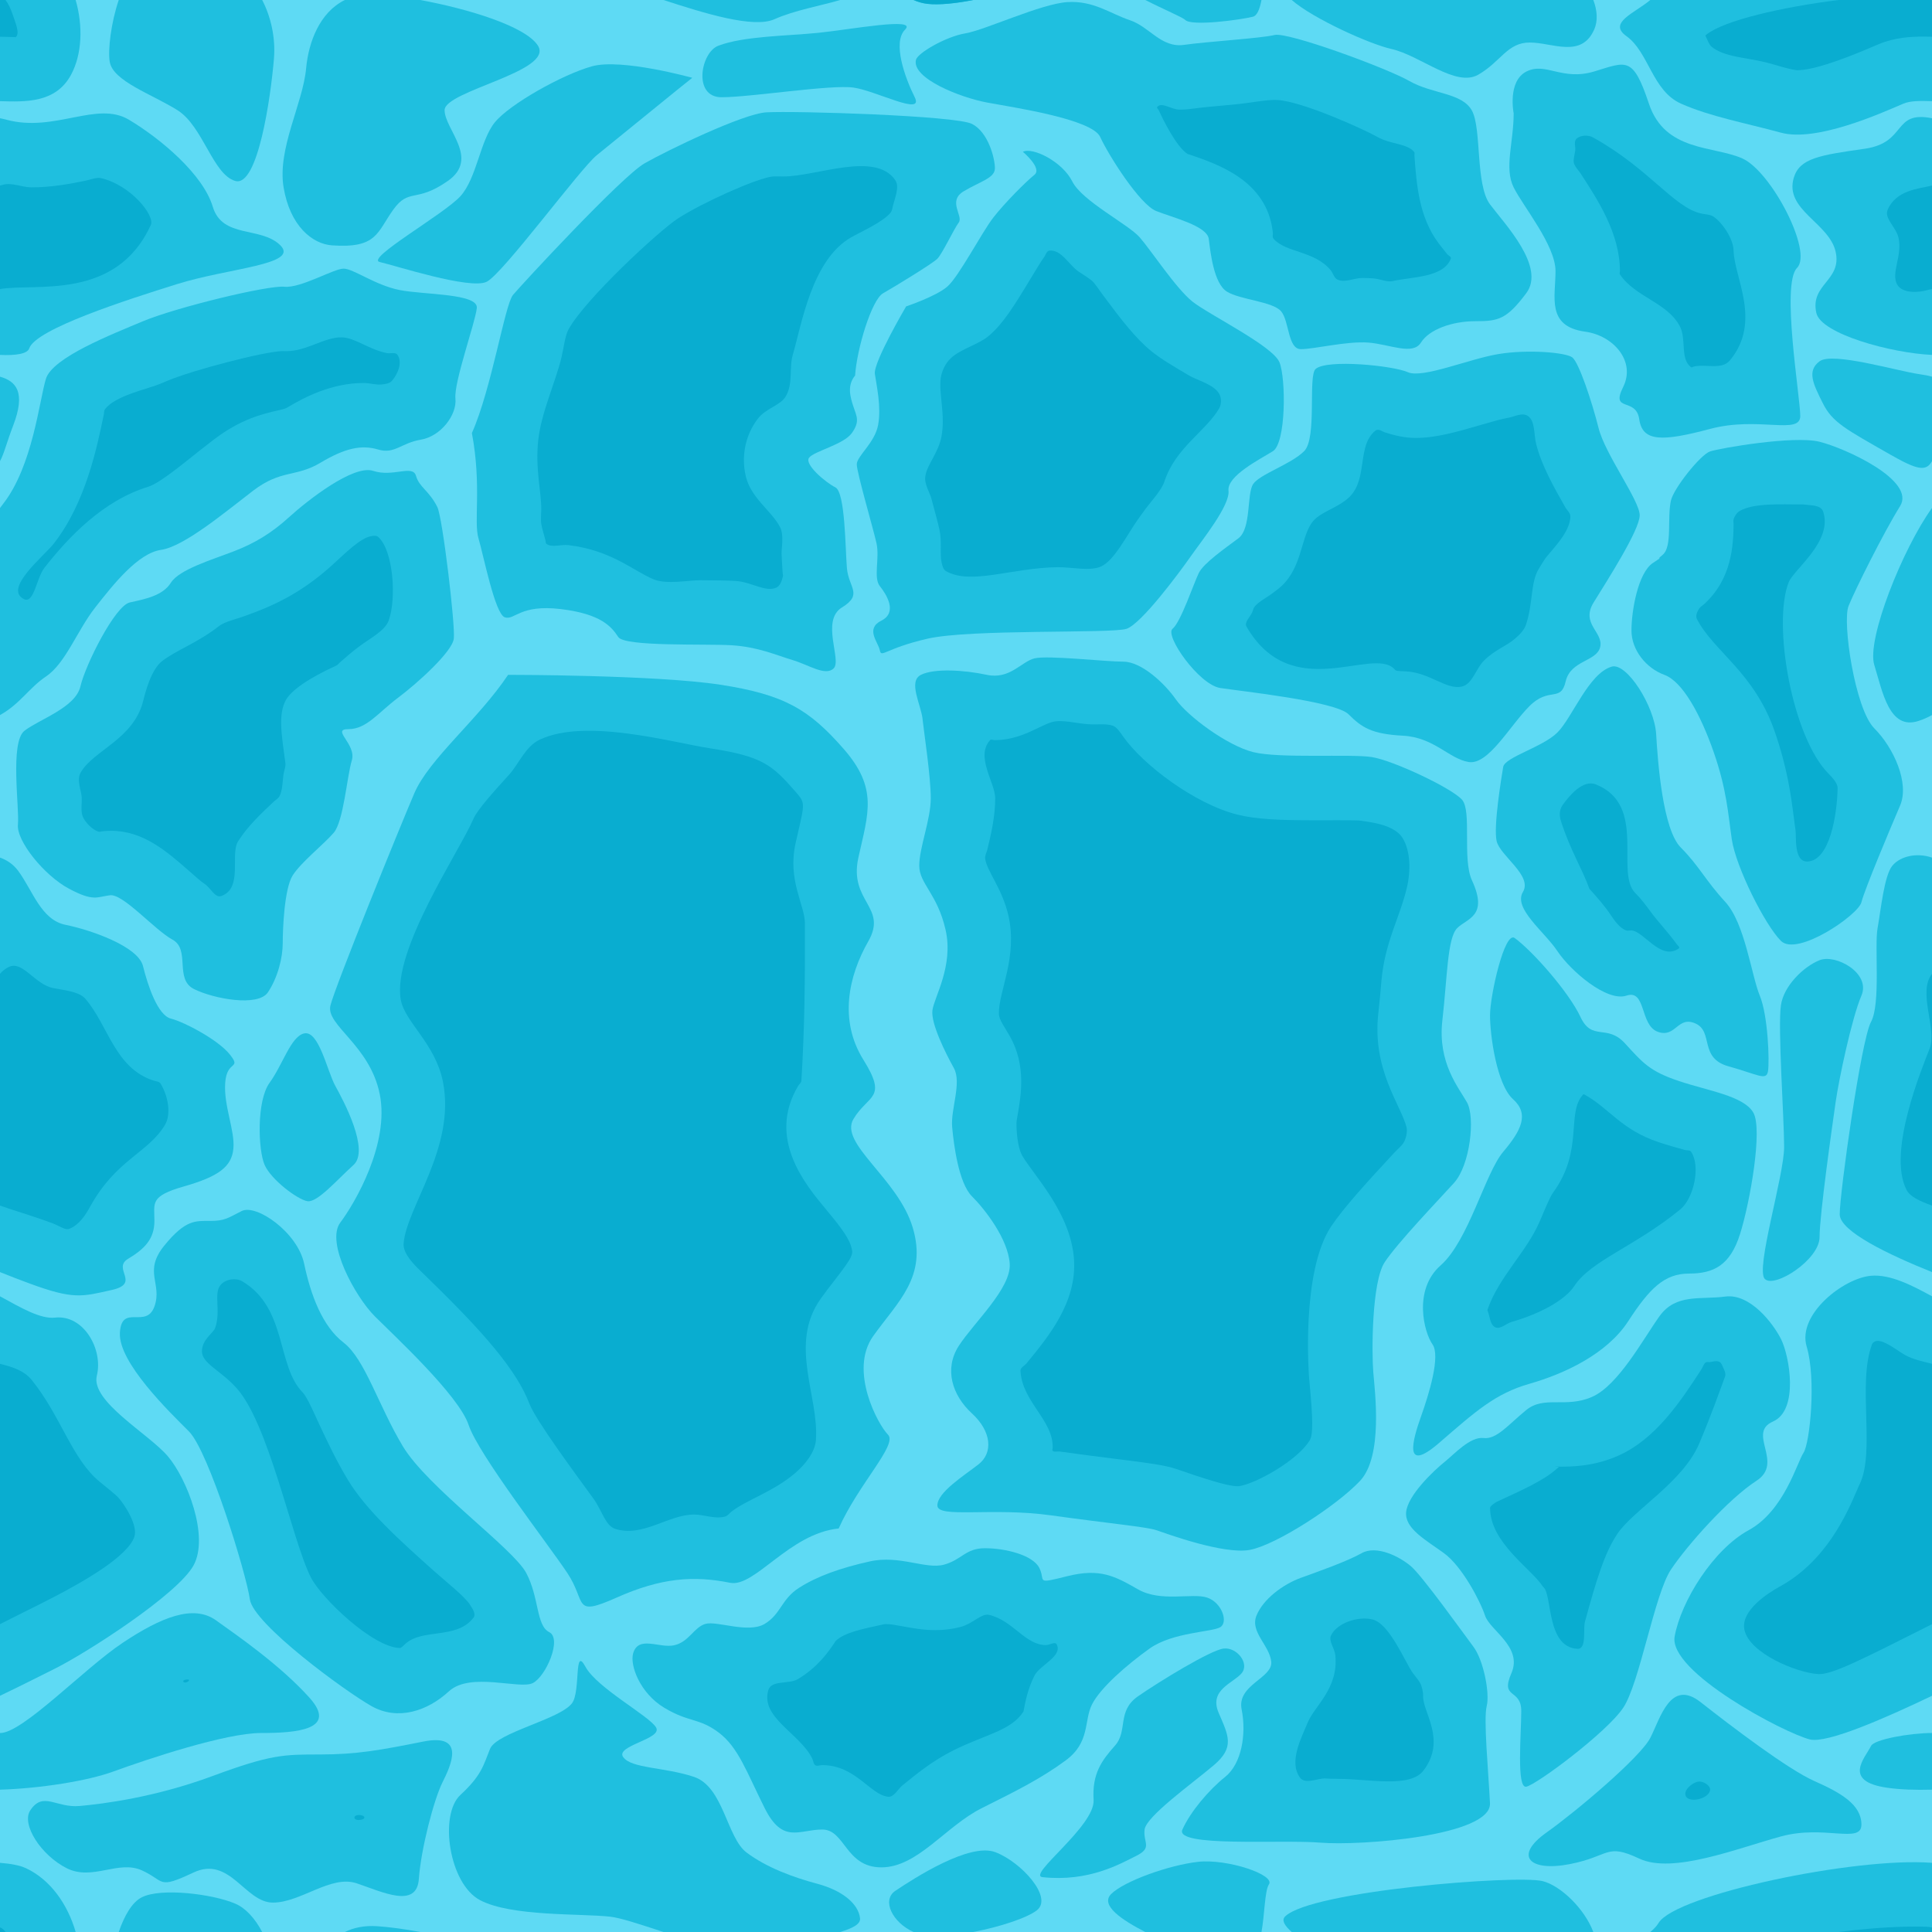 <?xml version="1.0" encoding="UTF-8" standalone="no"?>
<svg
   xmlns:dc="http://purl.org/dc/elements/1.1/"
   xmlns:cc="http://creativecommons.org/ns#"
   xmlns:rdf="http://www.w3.org/1999/02/22-rdf-syntax-ns#"
   xmlns:svg="http://www.w3.org/2000/svg"
   xmlns="http://www.w3.org/2000/svg"
   xmlns:sodipodi="http://sodipodi.sourceforge.net/DTD/sodipodi-0.dtd"
   xmlns:inkscape="http://www.inkscape.org/namespaces/inkscape"
   sodipodi:docname="water1.svg"
   inkscape:version="1.0 (4035a4fb49, 2020-05-01)"
   id="svg1905"
   version="1.1"
   viewBox="0 0 105.833 105.833"
   height="105.833mm"
   width="105.833mm">
  <defs
     id="defs1899" />
  <sodipodi:namedview
     inkscape:window-maximized="1"
     inkscape:window-y="-8"
     inkscape:window-x="-8"
     inkscape:window-height="996"
     inkscape:window-width="1920"
     showgrid="false"
     inkscape:document-rotation="0"
     inkscape:current-layer="layer1"
     inkscape:document-units="mm"
     inkscape:cy="183.99293"
     inkscape:cx="70.704745"
     inkscape:zoom="0.98994949"
     inkscape:pageshadow="2"
     inkscape:pageopacity="0.0"
     borderopacity="1.0"
     bordercolor="#666666"
     pagecolor="#ffffff"
     id="base" />
  <g
     transform="translate(-20.411,-81.411)"
     id="layer1"
     inkscape:groupmode="layer"
     inkscape:label="Layer 1">
    <path
       id="path2742"
       style="fill:#5edaf4;fill-opacity:1;fill-rule:nonzero;stroke:none;stroke-width:0.035"
       d="M 126.244,81.411 V 187.244 H 20.411 V 81.411 H 126.244" />
    <path
       id="path2744"
       style="fill:#1fbfdf;fill-opacity:1;fill-rule:nonzero;stroke:none;stroke-width:0.035"
       d="m 48.243,118.379 c -1.622,2.433 -4.325,4.595 -5.136,6.487 -0.811,1.892 -4.325,10.542 -4.595,11.623 -0.27,1.081 2.162,2.163 2.703,4.866 0.54,2.703 -1.351,5.946 -2.163,7.028 -0.811,1.081 0.811,4.054 1.892,5.136 1.081,1.081 4.595,4.325 5.136,5.946 0.54,1.622 4.325,6.487 5.406,8.109 1.081,1.622 0.27,2.433 2.703,1.351 2.432,-1.081 4.198,-1.215 6.217,-0.811 1.351,0.27 3.244,-2.703 5.947,-2.974 1.081,-2.433 3.243,-4.595 2.703,-5.136 -0.541,-0.54 -2.163,-3.514 -0.811,-5.406 1.351,-1.892 2.973,-3.243 2.163,-5.946 -0.811,-2.703 -4.054,-4.595 -3.244,-5.946 0.811,-1.351 1.892,-1.081 0.541,-3.244 -1.351,-2.162 -0.811,-4.595 0.27,-6.487 1.081,-1.892 -1.081,-2.162 -0.541,-4.595 0.541,-2.433 1.081,-3.784 -0.811,-5.947 -1.892,-2.162 -3.244,-2.973 -6.757,-3.514 -3.514,-0.541 -11.623,-0.541 -11.623,-0.541" />
    <path
       id="path2746"
       style="fill:#09add0;fill-opacity:1;fill-rule:nonzero;stroke:none;stroke-width:0.035"
       d="m 54.109,165.16 c -0.534,-0.171 -0.731,-1.023 -1.186,-1.65 -1.02,-1.403 -3.166,-4.302 -3.507,-5.196 -0.692,-1.817 -2.47,-3.875 -5.433,-6.758 -0.216,-0.21 -0.402,-0.391 -0.544,-0.532 -0.279,-0.279 -0.958,-0.913 -0.918,-1.482 0.141,-1.984 2.874,-5.271 2.153,-8.879 -0.419,-2.099 -2.099,-3.268 -2.311,-4.499 -0.468,-2.715 3.207,-8.089 3.987,-9.908 0.215,-0.502 1.217,-1.603 1.948,-2.407 0.544,-0.597 0.887,-1.554 1.695,-1.929 2.541,-1.181 7.211,0.159 9.336,0.486 2.848,0.438 3.382,0.913 4.639,2.35 0.538,0.615 0.539,0.615 0.168,2.216 -0.048,0.206 -0.097,0.419 -0.146,0.642 -0.448,2.015 0.511,3.373 0.514,4.381 0.01,3.286 -0.019,5.715 -0.193,8.622 -0.006,0.103 -0.115,0.177 -0.172,0.272 -1.723,2.873 0.38,5.401 1.51,6.759 0.54,0.648 1.211,1.455 1.379,2.016 0.135,0.449 0.156,0.518 -0.892,1.871 -0.234,0.301 -0.498,0.643 -0.762,1.012 -1.786,2.501 -0.083,5.361 -0.269,7.763 -0.05,0.643 -0.566,1.311 -1.157,1.813 -1.185,1.005 -2.601,1.433 -3.448,2.079 -0.117,0.089 -0.226,0.248 -0.381,0.288 -0.562,0.146 -1.132,-0.114 -1.682,-0.114 -1.425,0 -2.812,1.269 -4.329,0.783" />
    <path
       id="path2748"
       style="fill:#1fbfdf;fill-opacity:1;fill-rule:nonzero;stroke:none;stroke-width:0.035"
       d="m 62.389,87.565 c -1.263,0.07 -5.406,2.073 -6.668,2.793 -1.261,0.721 -6.757,6.667 -7.208,7.208 -0.45,0.54 -1.171,5.136 -2.252,7.568 0.541,2.883 0.09,4.866 0.361,5.767 0.27,0.901 0.901,4.145 1.441,4.325 0.541,0.18 0.811,-0.721 3.064,-0.451 2.252,0.271 2.793,0.991 3.153,1.532 0.361,0.541 4.775,0.361 6.217,0.451 1.441,0.09 2.432,0.541 3.333,0.811 0.901,0.27 1.802,0.901 2.252,0.451 0.45,-0.451 -0.721,-2.613 0.45,-3.334 1.172,-0.721 0.361,-1.081 0.271,-2.163 -0.09,-1.081 -0.09,-4.144 -0.631,-4.415 -0.541,-0.27 -1.712,-1.262 -1.442,-1.622 0.271,-0.36 1.892,-0.721 2.343,-1.351 0.45,-0.63 0.27,-0.901 0.09,-1.441 -0.18,-0.54 -0.36,-1.171 0.09,-1.712 0.09,-1.441 0.901,-4.144 1.531,-4.505 0.631,-0.36 2.703,-1.622 2.974,-1.892 0.27,-0.27 0.901,-1.622 1.171,-1.982 0.27,-0.36 -0.631,-1.171 0.27,-1.712 0.901,-0.541 1.712,-0.721 1.712,-1.262 0,-0.54 -0.361,-1.982 -1.262,-2.433 -0.901,-0.45 -9.641,-0.721 -11.262,-0.631" />
    <path
       id="path2750"
       style="fill:#09add0;fill-opacity:1;fill-rule:nonzero;stroke:none;stroke-width:0.035"
       d="m 62.949,113.596 c -0.592,0.279 -1.373,-0.306 -2.232,-0.36 -0.502,-0.031 -1.171,-0.035 -1.947,-0.041 -0.643,-0.004 -1.849,0.25 -2.571,-0.055 -1.132,-0.479 -2.296,-1.585 -4.653,-1.868 -0.419,-0.05 -0.908,0.161 -1.21,-0.076 -0.041,-0.032 -0.023,-0.096 -0.034,-0.138 -0.094,-0.385 -0.204,-0.699 -0.246,-0.976 -0.026,-0.174 2.64e-4,-0.505 0.005,-0.756 0.017,-0.914 -0.337,-2.208 -0.166,-3.791 0.165,-1.537 0.931,-3.135 1.273,-4.54 0.122,-0.503 0.187,-1.179 0.39,-1.547 0.909,-1.651 4.941,-5.387 5.991,-6.07 1.296,-0.843 4.237,-2.171 5.151,-2.294 0.113,-0.016 0.315,-0.007 0.642,-0.007 1.789,0 5.006,-1.392 6.104,0.192 0.277,0.399 -0.041,1.009 -0.165,1.606 -0.017,0.083 -0.067,0.173 -0.131,0.241 -0.466,0.502 -1.596,1.001 -2.116,1.298 -2.158,1.233 -2.711,4.786 -3.191,6.421 -0.214,0.73 0.025,1.559 -0.38,2.274 -0.298,0.527 -1.099,0.651 -1.556,1.261 -0.667,0.89 -0.901,2.032 -0.641,3.133 0.283,1.198 1.415,1.893 1.871,2.776 0.24,0.464 0.073,1.147 0.089,1.488 0.02,0.418 0.038,0.785 0.06,1.048 0.005,0.054 0.028,0.108 0.016,0.159 -0.06,0.239 -0.144,0.523 -0.355,0.622" />
    <path
       id="path2752"
       style="fill:#1fbfdf;fill-opacity:1;fill-rule:nonzero;stroke:none;stroke-width:0.035"
       d="m 58.334,85.673 c -0.361,0.27 -4.325,3.514 -5.226,4.235 -0.901,0.721 -5.136,6.487 -6.037,6.938 -0.901,0.45 -5.046,-0.901 -5.856,-1.081 -0.811,-0.18 3.514,-2.613 4.415,-3.604 0.901,-0.991 1.081,-3.064 1.892,-4.054 0.811,-0.991 3.694,-2.613 5.316,-3.064 1.622,-0.45 5.496,0.631 5.496,0.631" />
    <path
       id="path2754"
       style="fill:#1fbfdf;fill-opacity:1;fill-rule:nonzero;stroke:none;stroke-width:0.035"
       d="m 76.444,89.727 c 0,0 1.081,0.901 0.63,1.262 -0.45,0.36 -1.622,1.531 -2.252,2.342 -0.63,0.811 -1.892,3.243 -2.523,3.784 -0.631,0.54 -2.252,1.081 -2.252,1.081 0,0 -1.802,3.063 -1.712,3.694 0.09,0.631 0.361,1.802 0.18,2.793 -0.18,0.991 -1.171,1.712 -1.171,2.163 0,0.451 0.901,3.514 1.081,4.325 0.18,0.811 -0.18,1.892 0.18,2.343 0.36,0.451 0.991,1.441 0.09,1.892 -0.901,0.451 -0.18,1.171 -0.09,1.622 0.09,0.451 0.27,-0.09 2.613,-0.63 2.343,-0.541 10.091,-0.271 10.902,-0.541 0.811,-0.27 2.883,-3.063 3.514,-3.964 0.631,-0.901 2.163,-2.793 2.073,-3.604 -0.09,-0.811 1.712,-1.712 2.432,-2.163 0.721,-0.451 0.721,-3.965 0.361,-4.866 -0.361,-0.901 -3.874,-2.613 -4.775,-3.334 -0.901,-0.721 -2.252,-2.793 -2.883,-3.514 -0.631,-0.721 -3.153,-1.982 -3.694,-3.064 -0.54,-1.081 -2.162,-1.892 -2.703,-1.622" />
    <path
       id="path2756"
       style="fill:#09add0;fill-opacity:1;fill-rule:nonzero;stroke:none;stroke-width:0.035"
       d="m 72.227,112.694 c -0.142,-0.082 -0.192,-0.283 -0.233,-0.455 -0.114,-0.478 0.029,-1.139 -0.125,-1.834 -0.079,-0.356 -0.22,-0.878 -0.443,-1.701 -0.089,-0.326 -0.395,-0.778 -0.326,-1.215 0.102,-0.646 0.724,-1.282 0.886,-2.176 0.218,-1.197 -0.16,-2.362 -0.041,-3.195 0.047,-0.326 0.222,-0.781 0.556,-1.089 0.578,-0.533 1.505,-0.732 2.094,-1.236 0.767,-0.658 1.357,-1.603 2.254,-3.09 0.248,-0.41 0.621,-1.03 0.758,-1.209 0.085,-0.11 0.13,-0.34 0.295,-0.355 0.66,-0.058 1.063,0.787 1.582,1.141 0.248,0.169 0.623,0.393 0.776,0.544 0.166,0.163 0.388,0.509 0.591,0.781 0.973,1.31 1.786,2.368 2.668,3.074 0.506,0.405 1.181,0.803 2.034,1.306 0.442,0.261 1.355,0.48 1.65,1.008 0.123,0.219 0.123,0.563 -0.005,0.784 -0.729,1.26 -2.395,2.147 -3.007,4.024 -0.153,0.471 -0.764,1.125 -1.006,1.454 -0.168,0.229 -0.32,0.437 -0.442,0.612 -0.64,0.915 -1.282,2.232 -2.014,2.572 -0.603,0.28 -1.619,0.033 -2.383,0.042 -2.5,0.03 -4.761,0.999 -6.12,0.212" />
    <path
       id="path2758"
       style="fill:#1fbfdf;fill-opacity:1;fill-rule:nonzero;stroke:none;stroke-width:0.035"
       d="m 70.948,120.812 c 0.085,0.765 0.45,3.153 0.45,4.325 0,1.172 -0.631,2.703 -0.631,3.694 0,0.991 0.991,1.532 1.442,3.514 0.45,1.982 -0.631,3.694 -0.721,4.415 -0.09,0.721 0.721,2.343 1.172,3.153 0.45,0.811 -0.18,2.252 -0.09,3.244 0.09,0.991 0.361,3.063 1.081,3.784 0.721,0.721 1.982,2.343 2.072,3.694 0.09,1.351 -1.982,3.243 -2.793,4.505 -0.811,1.261 -0.361,2.703 0.721,3.694 1.081,0.991 1.171,2.163 0.361,2.793 -0.811,0.631 -2.252,1.532 -2.252,2.252 0,0.721 2.973,0.09 6.217,0.54 3.244,0.451 5.226,0.631 5.767,0.811 0.54,0.18 3.694,1.351 5.136,1.081 1.441,-0.271 4.775,-2.433 6.037,-3.784 1.261,-1.351 0.811,-4.866 0.721,-5.947 -0.09,-1.081 -0.09,-4.955 0.631,-6.037 0.721,-1.081 2.883,-3.333 3.784,-4.325 0.901,-0.991 1.172,-3.604 0.721,-4.415 -0.451,-0.811 -1.622,-2.163 -1.351,-4.505 0.27,-2.343 0.27,-4.505 0.811,-5.046 0.541,-0.54 1.72,-0.643 0.811,-2.613 -0.541,-1.171 0,-3.784 -0.541,-4.415 -0.54,-0.631 -3.784,-2.163 -4.955,-2.343 -1.171,-0.18 -5.045,0.09 -6.487,-0.27 -1.442,-0.36 -3.604,-1.982 -4.235,-2.883 -0.631,-0.901 -1.892,-2.072 -2.883,-2.072 -0.991,0 -4.144,-0.36 -4.866,-0.18 -0.721,0.18 -1.351,1.172 -2.613,0.901 -1.262,-0.27 -2.883,-0.36 -3.604,0 -0.721,0.361 0,1.622 0.09,2.433" />
    <path
       id="path2760"
       style="fill:#09add0;fill-opacity:1;fill-rule:nonzero;stroke:none;stroke-width:0.035"
       d="m 88.28,162.82 c -0.313,0.044 -1.18,-0.158 -3.174,-0.851 -1.994,-0.693 0.417,0.136 -0.248,-0.085 -0.665,-0.222 -1.49,-0.325 -3.298,-0.553 -0.847,-0.107 -1.883,-0.237 -3.099,-0.406 -0.132,-0.018 -0.309,0.05 -0.393,-0.05 -0.028,-0.034 0.005,-0.087 0.007,-0.132 0.061,-1.529 -1.678,-2.532 -1.763,-4.243 -0.009,-0.171 0.222,-0.273 0.331,-0.405 1.229,-1.496 2.757,-3.358 2.601,-5.695 -0.17,-2.541 -2.195,-4.591 -2.837,-5.683 -0.157,-0.268 -0.316,-0.917 -0.315,-1.791 2.64e-4,-0.12 0.052,-0.353 0.079,-0.515 0.177,-1.053 0.445,-2.644 -0.427,-4.212 -0.273,-0.491 -0.607,-0.91 -0.615,-1.252 -0.029,-1.212 1.043,-3.085 0.521,-5.384 -0.337,-1.483 -1.157,-2.385 -1.273,-3.109 -0.027,-0.168 0.081,-0.346 0.116,-0.491 0.194,-0.8 0.434,-1.795 0.434,-2.825 0,-0.85 -1.103,-2.289 -0.275,-3.188 0.053,-0.058 0.157,0.005 0.235,0.005 1.46,0 2.45,-0.796 3.164,-0.993 0.528,-0.146 1.313,0.073 1.948,0.119 0.537,0.039 1.026,-0.051 1.391,0.092 0.205,0.08 0.393,0.366 0.545,0.583 1.09,1.556 3.932,3.698 6.269,4.282 1.026,0.256 2.366,0.308 4.197,0.308 1.83,0 0.437,-0.002 1.267,-0.002 0.83,0 1.181,0.003 1.324,0.028 0.452,0.076 1.793,0.199 2.253,0.947 0.433,0.703 0.453,1.787 0.23,2.731 -0.381,1.617 -1.21,2.983 -1.392,5.104 -0.049,0.569 -0.099,1.157 -0.167,1.744 -0.357,3.092 1.227,5.032 1.541,6.25 0.07,0.271 -0.04,0.664 -0.156,0.854 -0.116,0.192 -0.329,0.356 -0.523,0.565 -1.487,1.601 -2.771,3.01 -3.446,4.023 -1.671,2.507 -1.216,8.23 -1.211,8.287 0.005,0.058 -0.147,-1.568 0.031,0.343 0.179,1.911 0.193,2.768 0.011,3.078 -0.65,1.105 -2.973,2.398 -3.882,2.524" />
    <path
       id="path2762"
       style="fill:#1fbfdf;fill-opacity:1;fill-rule:nonzero;stroke:none;stroke-width:0.035"
       d="m 55.091,171.988 c 0.29,-1.014 1.441,-0.27 2.252,-0.451 0.811,-0.18 1.081,-0.991 1.712,-1.171 0.631,-0.18 2.343,0.54 3.244,0 0.901,-0.541 0.901,-1.351 1.892,-1.982 0.991,-0.631 2.252,-1.081 3.874,-1.442 1.622,-0.36 3.064,0.451 4.054,0.18 0.991,-0.27 1.171,-0.901 2.252,-0.901 1.081,0 2.613,0.361 2.974,1.081 0.36,0.721 -0.271,0.901 1.531,0.451 1.802,-0.451 2.613,0 3.875,0.721 1.261,0.721 2.973,0.18 3.784,0.451 0.811,0.27 1.172,1.351 0.721,1.622 -0.45,0.271 -2.613,0.271 -3.875,1.172 -1.261,0.901 -2.703,2.162 -3.153,3.063 -0.45,0.901 -0.09,2.072 -1.441,3.064 -1.351,0.991 -2.613,1.622 -4.595,2.613 -1.982,0.991 -3.514,3.244 -5.496,3.244 -1.982,0 -1.982,-2.072 -3.243,-2.072 -1.262,0 -2.163,0.811 -3.153,-1.172 -0.991,-1.982 -1.442,-3.333 -2.523,-4.144 -1.081,-0.811 -1.622,-0.54 -2.973,-1.351 -1.351,-0.811 -1.892,-2.342 -1.712,-2.973" />
    <path
       id="path2764"
       style="fill:#09add0;fill-opacity:1;fill-rule:nonzero;stroke:none;stroke-width:0.035"
       d="m 69.059,179.834 c -0.982,-0.104 -1.782,-1.732 -3.606,-1.732 -0.129,0 -0.27,0.071 -0.372,0.011 -0.115,-0.068 -0.113,-0.238 -0.168,-0.353 -0.651,-1.374 -2.857,-2.251 -2.416,-3.76 0.168,-0.574 1.129,-0.314 1.617,-0.607 1.113,-0.668 1.673,-1.496 2.009,-1.991 0.024,-0.035 0.04,-0.078 0.072,-0.108 0.5,-0.468 1.454,-0.647 2.636,-0.907 0.02,-0.005 0.06,-0.01 0.128,-0.01 0.233,0 0.569,0.062 0.924,0.127 0.519,0.095 1.107,0.204 1.77,0.204 0.487,0 0.956,-0.061 1.396,-0.18 0.661,-0.18 1.127,-0.754 1.544,-0.656 1.318,0.311 1.976,1.656 3.116,1.656 0.2,0 0.494,-0.214 0.586,-0.04 0.342,0.651 -0.925,1.128 -1.22,1.717 -0.372,0.744 -0.5,1.441 -0.586,1.903 -0.004,0.017 0,0.038 -0.01,0.054 -0.681,1.062 -2.07,1.245 -3.857,2.139 -1.114,0.557 -2.004,1.282 -2.789,1.921 -0.226,0.185 -0.45,0.647 -0.773,0.613" />
    <path
       id="path2766"
       style="fill:#1fbfdf;fill-opacity:1;fill-rule:nonzero;stroke:none;stroke-width:0.035"
       d="m 67.524,186.493 c 0.035,0.325 -0.416,0.547 -1.09,0.751 h -9.677 c -1.249,-0.409 -2.342,-0.776 -2.928,-0.84 -1.623,-0.18 -5.405,0 -7.119,-0.903 -1.711,-0.9 -2.251,-4.685 -1.079,-5.764 1.171,-1.083 1.259,-1.623 1.623,-2.522 0.36,-0.903 3.873,-1.623 4.505,-2.522 0.462,-0.667 0.088,-3.154 0.72,-1.983 0.631,1.171 3.514,2.702 3.873,3.334 0.36,0.631 -2.251,0.991 -1.803,1.619 0.452,0.631 2.254,0.543 3.877,1.083 1.619,0.54 1.799,3.334 2.882,4.145 1.079,0.811 2.522,1.351 3.873,1.711 1.351,0.36 2.254,1.083 2.342,1.891" />
    <path
       id="path2768"
       style="fill:#1fbfdf;fill-opacity:1;fill-rule:nonzero;stroke:none;stroke-width:0.035"
       d="m 66.434,81.411 c -1.009,0.303 -2.512,0.564 -3.595,1.051 -1.154,0.519 -3.859,-0.328 -6.082,-1.051 h 9.677" />
    <path
       id="path2770"
       style="fill:#1fbfdf;fill-opacity:1;fill-rule:nonzero;stroke:none;stroke-width:0.035"
       d="m 33.647,147.751 c 0.81,-0.405 3.064,1.171 3.424,2.883 0.361,1.712 0.991,3.424 2.163,4.325 1.171,0.901 1.892,3.424 3.243,5.676 1.351,2.252 6.037,5.586 6.758,6.938 0.721,1.351 0.54,2.883 1.261,3.244 0.721,0.36 -0.18,2.432 -0.901,2.793 -0.721,0.361 -3.424,-0.631 -4.595,0.451 -1.172,1.081 -2.793,1.622 -4.235,0.811 -1.442,-0.811 -6.487,-4.505 -6.668,-5.856 -0.18,-1.351 -2.252,-8.109 -3.334,-9.19 -1.081,-1.081 -3.874,-3.784 -3.784,-5.406 0.09,-1.622 1.441,-0.18 1.892,-1.442 0.45,-1.261 -0.631,-1.892 0.54,-3.334 1.172,-1.441 1.712,-1.351 2.523,-1.351 0.811,0 0.991,-0.18 1.712,-0.54" />
    <path
       id="path2772"
       style="fill:#09add0;fill-opacity:1;fill-rule:nonzero;stroke:none;stroke-width:0.035"
       d="m 42.308,171.687 c -1.474,-0.036 -4.28,-2.717 -4.864,-3.86 -1.053,-2.06 -2.336,-8.649 -4.186,-10.497 -1.849,-1.849 0.547,0.544 -0.161,-0.161 -0.708,-0.705 -1.608,-1.12 -1.623,-1.71 -0.018,-0.659 0.624,-1.027 0.72,-1.296 0.334,-0.935 -0.099,-1.893 0.301,-2.364 0.291,-0.343 0.866,-0.389 1.173,-0.208 2.485,1.467 1.883,4.624 3.317,6.089 0.267,0.273 0.65,1.192 0.959,1.848 0.42,0.893 0.896,1.905 1.507,2.922 1.016,1.694 2.89,3.37 4.702,4.991 0.674,0.603 1.742,1.441 2.013,1.891 0.096,0.159 0.343,0.482 0.186,0.689 -0.928,1.221 -2.79,0.565 -3.745,1.447 -0.117,0.108 -0.211,0.221 -0.298,0.219" />
    <path
       id="path2774"
       style="fill:#1fbfdf;fill-opacity:1;fill-rule:nonzero;stroke:none;stroke-width:0.035"
       d="m 103.384,132.795 c -0.555,-0.404 -1.351,3.154 -1.351,4.235 0,1.081 0.361,3.784 1.262,4.595 0.901,0.811 0.451,1.712 -0.541,2.883 -0.991,1.171 -1.892,4.865 -3.424,6.217 -1.532,1.351 -0.901,3.694 -0.45,4.325 0.45,0.631 -0.18,2.703 -0.631,3.965 -0.45,1.262 -0.991,3.153 0.991,1.441 1.982,-1.712 3.063,-2.703 4.955,-3.243 1.892,-0.54 4.235,-1.622 5.406,-3.424 1.171,-1.802 1.982,-2.613 3.334,-2.613 1.351,0 2.252,-0.451 2.793,-2.162 0.541,-1.712 1.262,-5.766 0.721,-6.668 -0.54,-0.901 -2.432,-1.171 -4.054,-1.712 -1.622,-0.54 -1.982,-0.991 -2.973,-2.072 -0.991,-1.081 -1.802,-0.09 -2.433,-1.441 -0.63,-1.351 -2.613,-3.604 -3.604,-4.325" />
    <path
       id="path2776"
       style="fill:#09add0;fill-opacity:1;fill-rule:nonzero;stroke:none;stroke-width:0.035"
       d="m 102.321,154.118 c -0.295,-0.14 -0.287,-0.576 -0.41,-0.875 -0.011,-0.026 -0.026,-0.059 -0.016,-0.087 0.605,-1.776 2.145,-3.171 2.854,-4.825 0.228,-0.531 0.552,-1.337 0.737,-1.59 1.705,-2.328 0.699,-4.367 1.654,-5.381 0.018,-0.019 0.054,0.003 0.076,0.015 1.364,0.755 1.98,1.912 4.063,2.606 0.497,0.166 0.996,0.305 1.436,0.428 0.102,0.028 0.265,-0.008 0.333,0.093 0.535,0.8 0.147,2.555 -0.599,3.164 -2.507,2.048 -4.892,2.795 -5.806,4.2 -0.474,0.73 -1.815,1.497 -3.417,1.954 -0.316,0.09 -0.627,0.43 -0.905,0.298" />
    <path
       id="path2778"
       style="fill:#1fbfdf;fill-opacity:1;fill-rule:nonzero;stroke:none;stroke-width:0.035"
       d="m 77.525,184.242 c -0.896,-0.096 2.883,-2.793 2.793,-4.235 -0.09,-1.441 0.45,-2.162 1.171,-2.973 0.721,-0.811 0.09,-1.892 1.262,-2.703 1.171,-0.811 3.964,-2.523 4.685,-2.613 0.721,-0.09 1.442,0.811 0.991,1.351 -0.45,0.54 -1.802,0.901 -1.262,2.162 0.541,1.262 0.901,1.892 -0.27,2.883 -1.171,0.991 -3.694,2.793 -3.784,3.514 -0.09,0.721 0.45,0.991 -0.45,1.441 -0.901,0.45 -2.613,1.441 -5.136,1.171" />
    <path
       id="path2780"
       style="fill:#1fbfdf;fill-opacity:1;fill-rule:nonzero;stroke:none;stroke-width:0.035"
       d="m 95.005,166.492 c -0.837,0.465 -2.342,0.991 -3.334,1.351 -0.991,0.361 -2.072,1.172 -2.433,2.073 -0.36,0.901 0.721,1.622 0.811,2.523 0.09,0.901 -1.892,1.261 -1.622,2.613 0.27,1.351 0,2.974 -0.901,3.694 -0.901,0.721 -1.892,1.892 -2.343,2.883 -0.45,0.991 5.406,0.54 7.568,0.721 2.163,0.18 9.37,-0.361 9.28,-2.163 -0.09,-1.802 -0.36,-4.595 -0.18,-5.316 0.18,-0.721 -0.18,-2.523 -0.721,-3.244 -0.54,-0.721 -2.793,-3.874 -3.424,-4.415 -0.631,-0.541 -1.892,-1.172 -2.703,-0.721" />
    <path
       id="path2782"
       style="fill:#09add0;fill-opacity:1;fill-rule:nonzero;stroke:none;stroke-width:0.035"
       d="m 93.724,178.854 c -0.375,0 -0.586,-0.013 -0.678,-0.02 -0.427,-0.036 -1.139,0.361 -1.432,-0.057 -0.603,-0.861 0.061,-2.118 0.434,-3.013 0.378,-0.909 1.693,-1.868 1.512,-3.676 -0.04,-0.401 -0.386,-0.781 -0.237,-1.09 0.33,-0.684 1.481,-1.067 2.268,-0.876 0.952,0.232 1.789,2.356 2.219,2.943 0.158,0.216 0.315,0.388 0.398,0.542 0.091,0.169 0.168,0.501 0.159,0.705 -0.037,0.88 1.305,2.402 0.019,4.089 -0.743,0.975 -3.016,0.454 -4.662,0.454 0,0 0.375,0 0,0" />
    <path
       id="path2784"
       style="fill:#1fbfdf;fill-opacity:1;fill-rule:nonzero;stroke:none;stroke-width:0.035"
       d="m 99.6,161.447 c -0.724,0.58 -2.072,1.892 -2.162,2.793 -0.09,0.901 1.081,1.532 2.072,2.252 0.991,0.721 1.982,2.613 2.252,3.424 0.27,0.811 2.072,1.712 1.442,3.153 -0.631,1.441 0.54,0.811 0.54,2.072 0,1.261 -0.27,4.235 0.27,4.144 0.541,-0.09 4.415,-2.973 5.316,-4.325 0.901,-1.351 1.712,-6.217 2.613,-7.568 0.901,-1.351 3.153,-3.874 4.685,-4.865 1.532,-0.991 -0.54,-2.613 0.901,-3.244 1.442,-0.631 0.901,-3.604 0.451,-4.505 -0.451,-0.901 -1.712,-2.523 -3.063,-2.342 -1.351,0.18 -2.703,-0.18 -3.604,1.081 -0.901,1.261 -2.252,3.784 -3.694,4.415 -1.441,0.631 -2.613,-0.09 -3.604,0.721 -0.991,0.811 -1.622,1.622 -2.342,1.532 -0.721,-0.09 -1.622,0.901 -2.073,1.262" />
    <path
       id="path2786"
       style="fill:#09add0;fill-opacity:1;fill-rule:nonzero;stroke:none;stroke-width:0.035"
       d="m 106.814,171.732 c -1.682,-0.109 -1.369,-2.857 -1.834,-3.36 -0.019,-0.021 -0.042,-0.038 -0.058,-0.061 -0.633,-0.975 -2.893,-2.401 -2.885,-4.307 2.6e-4,-0.098 0.309,-0.3 0.368,-0.328 1.386,-0.641 2.564,-1.158 3.289,-1.81 0.041,-0.037 0.083,-0.075 0.126,-0.113 0.042,-0.038 -0.535,2.7e-4 0.053,2.7e-4 0.588,0 1.812,0 3.158,-0.589 2.094,-0.917 3.476,-3.041 4.585,-4.748 0.086,-0.132 0.123,-0.311 0.249,-0.382 0.051,-0.029 0.117,-0.004 0.17,-0.006 0.167,-0.006 0.369,-0.104 0.552,-0.023 0.116,0.051 0.167,0.205 0.21,0.302 0.054,0.122 0.177,0.333 0.11,0.515 -0.361,0.967 -0.701,1.967 -1.41,3.654 -0.894,2.127 -3.623,3.658 -4.49,4.959 -0.714,1.071 -1.146,2.53 -1.772,4.804 -0.116,0.423 0.114,1.526 -0.422,1.492" />
    <path
       id="path2788"
       style="fill:#1fbfdf;fill-opacity:1;fill-rule:nonzero;stroke:none;stroke-width:0.035"
       d="m 37.071,138.021 c -0.725,0.161 -1.171,1.712 -1.892,2.703 -0.721,0.991 -0.631,3.694 -0.27,4.505 0.36,0.811 1.802,1.892 2.342,1.982 0.541,0.09 1.622,-1.172 2.523,-1.982 0.901,-0.811 -0.54,-3.514 -0.991,-4.325 -0.45,-0.811 -0.901,-3.064 -1.712,-2.883" />
    <path
       id="path2790"
       style="fill:#1fbfdf;fill-opacity:1;fill-rule:nonzero;stroke:none;stroke-width:0.035"
       d="m 44.369,109.189 c 0.285,0.57 0.991,6.487 0.901,7.208 -0.09,0.721 -1.982,2.432 -3.064,3.243 -1.081,0.811 -1.712,1.712 -2.703,1.712 -0.991,0 0.45,0.811 0.18,1.712 -0.27,0.901 -0.45,3.334 -0.991,3.965 -0.541,0.631 -1.802,1.622 -2.252,2.342 -0.45,0.721 -0.541,2.883 -0.541,3.694 0,0.811 -0.27,1.892 -0.811,2.703 -0.541,0.811 -2.974,0.36 -4.054,-0.18 -1.081,-0.541 -0.18,-2.163 -1.172,-2.703 -0.991,-0.541 -2.703,-2.523 -3.424,-2.433 -0.721,0.09 -0.901,0.361 -2.252,-0.361 -1.351,-0.721 -2.883,-2.613 -2.793,-3.514 0.09,-0.901 -0.45,-4.505 0.36,-5.136 0.811,-0.631 2.793,-1.262 3.064,-2.433 0.27,-1.171 1.892,-4.415 2.703,-4.595 0.811,-0.18 1.802,-0.361 2.252,-1.081 0.45,-0.721 2.252,-1.262 3.424,-1.712 1.171,-0.451 2.072,-0.991 3.064,-1.892 0.991,-0.901 3.514,-2.883 4.595,-2.523 1.081,0.36 2.163,-0.361 2.343,0.27 0.18,0.631 0.721,0.811 1.171,1.712" />
    <path
       id="path2792"
       style="fill:#09add0;fill-opacity:1;fill-rule:nonzero;stroke:none;stroke-width:0.035"
       d="m 32.523,130.496 c -0.339,0.118 -0.575,-0.466 -0.929,-0.685 -0.175,-0.108 -0.573,-0.469 -0.842,-0.705 -1.228,-1.074 -2.498,-2.185 -4.262,-2.185 -0.163,0 -0.327,0.01 -0.488,0.03 -0.057,0.007 -0.112,0.032 -0.163,0.023 -0.295,-0.053 -0.78,-0.499 -0.908,-0.869 -0.103,-0.297 -0.025,-0.657 -0.046,-1.04 -0.018,-0.331 -0.291,-0.927 -0.055,-1.336 0.707,-1.228 2.9,-1.819 3.426,-3.925 0.106,-0.425 0.422,-1.714 1.047,-2.189 0.805,-0.61 1.962,-1.008 3.104,-1.908 0.306,-0.241 0.98,-0.395 1.348,-0.529 0.25,-0.091 0.49,-0.179 0.71,-0.264 1.604,-0.617 2.89,-1.411 4.17,-2.574 0.701,-0.637 1.505,-1.445 2.095,-1.556 0.132,-0.025 0.303,-0.049 0.403,0.042 0.829,0.752 1.004,3.373 0.57,4.579 -0.201,0.559 -1.053,0.995 -1.61,1.413 -0.418,0.313 -0.766,0.618 -1.046,0.864 -0.067,0.059 -0.13,0.15 -0.217,0.19 -1.547,0.704 -2.479,1.372 -2.76,1.889 -0.424,0.779 -0.247,1.83 -0.025,3.455 0.026,0.194 -0.068,0.393 -0.103,0.602 -0.054,0.324 -0.043,0.893 -0.224,1.213 -0.072,0.127 -0.218,0.207 -0.31,0.293 -0.674,0.633 -1.439,1.35 -1.957,2.178 -0.448,0.716 0.29,2.571 -0.926,2.995" />
    <path
       id="path2794"
       style="fill:#1fbfdf;fill-opacity:1;fill-rule:nonzero;stroke:none;stroke-width:0.035"
       d="m 33.195,144.329 c -0.088,0.991 -0.811,1.531 -2.702,2.071 -1.891,0.54 -1.623,0.9 -1.623,1.891 0,0.991 -0.54,1.535 -1.439,2.074 -0.903,0.54 0.72,1.351 -0.903,1.711 -1.619,0.36 -2.071,0.54 -4.505,-0.36 -0.483,-0.176 -1.037,-0.388 -1.612,-0.621 v -22.705 c 0.377,0.131 0.723,0.363 0.984,0.709 0.808,1.083 1.259,2.706 2.611,2.974 1.351,0.272 3.965,1.171 4.237,2.254 0.268,1.079 0.808,2.702 1.531,2.882 0.72,0.18 2.611,1.171 3.242,1.983 0.631,0.811 -0.18,0.272 -0.268,1.531 -0.092,1.263 0.54,2.614 0.448,3.605" />
    <path
       id="path2796"
       style="fill:#09add0;fill-opacity:1;fill-rule:nonzero;stroke:none;stroke-width:0.035"
       d="m 29.449,143.031 c -0.931,1.549 -2.678,1.891 -4.106,4.487 -0.258,0.469 -0.603,1.002 -1.147,1.21 -0.215,0.081 -0.526,-0.166 -0.945,-0.321 -1.129,-0.416 -2.103,-0.691 -2.84,-0.956 v -12.693 c 0.12,-0.152 0.282,-0.282 0.497,-0.385 0.741,-0.346 1.411,0.96 2.406,1.161 0.586,0.116 1.425,0.194 1.76,0.575 1.27,1.453 1.616,3.828 3.778,4.505 0.095,0.032 0.279,0.028 0.36,0.162 0.434,0.723 0.572,1.697 0.236,2.254" />
    <path
       id="path2798"
       style="fill:#1fbfdf;fill-opacity:1;fill-rule:nonzero;stroke:none;stroke-width:0.035"
       d="m 45.359,103.241 c 0.092,0.903 -0.811,2.074 -1.891,2.254 -1.083,0.18 -1.443,0.811 -2.342,0.54 -0.903,-0.268 -1.803,-0.088 -3.154,0.72 -1.351,0.811 -2.163,0.363 -3.694,1.535 -1.531,1.171 -3.785,3.062 -5.045,3.242 -1.263,0.18 -2.614,1.891 -3.605,3.154 -0.991,1.263 -1.623,3.062 -2.702,3.785 -0.903,0.6 -1.429,1.513 -2.515,2.11 v -11.342 c 0.06,-0.081 0.116,-0.155 0.173,-0.229 1.619,-2.071 1.983,-5.676 2.342,-6.847 0.36,-1.171 3.602,-2.434 5.316,-3.154 1.789,-0.751 6.847,-1.983 7.747,-1.891 0.9,0.088 2.702,-0.991 3.242,-0.991 0.543,0 1.714,0.9 3.066,1.171 1.351,0.268 4.325,0.18 4.233,0.991 -0.088,0.811 -1.259,4.053 -1.171,4.953" />
    <path
       id="path2800"
       style="fill:#09add0;fill-opacity:1;fill-rule:nonzero;stroke:none;stroke-width:0.035"
       d="m 21.717,114.226 c -1.132,-0.569 1.101,-2.35 1.644,-3.043 1.743,-2.227 2.369,-5.278 2.743,-7.101 0.015,-0.075 0,-0.17 0.049,-0.239 0.537,-0.755 2.352,-1.123 3.004,-1.395 0.652,-0.272 -0.894,0.379 0.453,-0.189 1.347,-0.567 5.247,-1.588 6.266,-1.616 0.074,-0.002 0.149,0.005 0.225,0.005 1.114,0 2.093,-0.782 3.045,-0.757 0.706,0.019 1.482,0.669 2.457,0.863 0.188,0.038 0.471,-0.07 0.584,0.097 0.298,0.443 -0.016,1.077 -0.294,1.408 -0.143,0.171 -0.386,0.191 -0.562,0.211 -0.329,0.039 -0.657,-0.08 -0.985,-0.08 -1.754,0 -3.232,0.764 -4.191,1.34 -0.099,0.059 -0.149,0.077 -0.554,0.171 -0.798,0.185 -2.003,0.464 -3.469,1.584 -0.23,0.176 -0.476,0.368 -0.732,0.567 -0.733,0.572 -2.202,1.816 -2.857,2.018 -2.496,0.766 -4.369,2.752 -5.692,4.435 -0.453,0.576 -0.57,2.007 -1.138,1.721" />
    <path
       id="path2802"
       style="fill:#1fbfdf;fill-opacity:1;fill-rule:nonzero;stroke:none;stroke-width:0.035"
       d="m 126.244,128.39 v 22.705 c -2.332,-0.938 -5.055,-2.226 -5.055,-3.164 0,-1.171 1.171,-9.55 1.714,-10.541 0.54,-0.991 0.18,-4.145 0.36,-5.136 0.18,-0.991 0.36,-2.882 0.811,-3.422 0.448,-0.54 1.372,-0.72 2.17,-0.441" />
    <path
       id="path2804"
       style="fill:#09add0;fill-opacity:1;fill-rule:nonzero;stroke:none;stroke-width:0.035"
       d="m 126.244,134.758 v 12.693 c -0.716,-0.258 -1.21,-0.501 -1.393,-0.857 -1.079,-2.081 0.857,-6.675 1.266,-7.751 0.413,-1.076 -0.674,-3.069 0.127,-4.085" />
    <path
       id="path2806"
       style="fill:#1fbfdf;fill-opacity:1;fill-rule:nonzero;stroke:none;stroke-width:0.035"
       d="m 126.244,109.238 v 11.342 c -0.219,0.123 -0.459,0.233 -0.73,0.321 -1.619,0.54 -1.983,-1.619 -2.431,-3.062 -0.437,-1.393 1.563,-6.392 3.161,-8.601" />
    <path
       id="path2808"
       style="fill:#1fbfdf;fill-opacity:1;fill-rule:nonzero;stroke:none;stroke-width:0.035"
       d="m 70.588,84.682 c -0.255,1.019 2.433,2.072 3.875,2.342 1.441,0.27 5.766,0.901 6.217,1.892 0.45,0.991 2.163,3.694 3.064,4.054 0.901,0.361 2.793,0.811 2.883,1.532 0.09,0.721 0.27,2.433 0.991,2.883 0.721,0.45 2.523,0.54 2.973,1.081 0.45,0.54 0.361,2.072 1.081,2.072 0.721,0 2.523,-0.451 3.694,-0.361 1.171,0.09 2.432,0.721 2.883,0 0.45,-0.721 1.712,-1.171 2.974,-1.171 1.261,0 1.712,-0.09 2.793,-1.532 1.081,-1.441 -1.171,-3.784 -1.982,-4.865 -0.811,-1.081 -0.451,-4.145 -0.991,-5.136 -0.541,-0.991 -2.163,-0.901 -3.424,-1.622 -1.262,-0.721 -6.668,-2.703 -7.388,-2.523 -0.721,0.18 -3.694,0.36 -4.955,0.54 -1.262,0.18 -1.892,-0.991 -2.973,-1.351 -1.081,-0.361 -1.982,-1.081 -3.424,-0.991 -1.441,0.09 -4.505,1.531 -5.586,1.712 -1.081,0.18 -2.613,1.081 -2.703,1.442" />
    <path
       id="path2810"
       style="fill:#09add0;fill-opacity:1;fill-rule:nonzero;stroke:none;stroke-width:0.035"
       d="m 96.692,96.809 c -0.316,0.068 -0.673,-0.118 -1.057,-0.148 -0.192,-0.015 -0.394,-0.022 -0.604,-0.022 -0.455,0 -0.96,0.282 -1.361,0.085 -0.183,-0.089 -0.229,-0.346 -0.37,-0.516 -0.891,-1.068 -2.433,-0.944 -3.119,-1.709 -0.09,-0.1 -0.033,-0.251 -0.042,-0.329 -0.009,-0.077 0.331,2.649 -0.013,-0.106 -0.344,-2.755 -2.975,-3.647 -4.545,-4.184 -0.044,-0.015 -0.093,-0.019 -0.13,-0.044 -0.61,-0.411 -1.31,-1.829 -1.561,-2.381 -0.028,-0.062 -0.129,-0.129 -0.088,-0.182 0.236,-0.3 0.775,0.143 1.213,0.143 0.251,0 0.506,-0.018 0.757,-0.054 0.454,-0.065 1.286,-0.14 2.09,-0.212 1.11,-0.1 1.899,-0.289 2.503,-0.262 1.339,0.061 4.727,1.587 5.502,2.027 0.719,0.408 1.629,0.35 2.01,0.821 0.042,0.052 0.01,0.13 0.014,0.189 0.115,1.581 0.248,3.373 1.318,4.801 0.135,0.179 0.302,0.389 0.488,0.62 0.052,0.065 0.231,0.128 0.189,0.236 -0.404,1.032 -2.053,0.98 -3.195,1.227" />
    <path
       id="path2812"
       style="fill:#1fbfdf;fill-opacity:1;fill-rule:nonzero;stroke:none;stroke-width:0.035"
       d="m 92.482,101.62 c -0.433,0.371 0.09,3.784 -0.631,4.505 -0.721,0.721 -2.433,1.262 -2.793,1.802 -0.361,0.54 -0.09,2.433 -0.811,2.973 -0.721,0.541 -1.892,1.351 -2.163,1.892 -0.27,0.54 -0.991,2.703 -1.441,3.063 -0.45,0.361 1.441,3.064 2.613,3.244 1.171,0.18 6.307,0.721 7.028,1.441 0.721,0.721 1.261,1.081 2.973,1.171 1.712,0.09 2.523,1.262 3.604,1.442 1.081,0.18 2.252,-1.982 3.334,-3.064 1.081,-1.081 1.712,-0.18 1.982,-1.351 0.27,-1.171 1.712,-1.081 1.892,-1.892 0.18,-0.811 -1.081,-1.262 -0.36,-2.433 0.721,-1.171 2.523,-3.965 2.523,-4.775 0,-0.811 -1.892,-3.334 -2.252,-4.776 -0.361,-1.441 -1.081,-3.604 -1.442,-3.874 -0.36,-0.27 -2.433,-0.451 -4.054,-0.18 -1.622,0.27 -4.144,1.351 -4.955,0.991 -0.811,-0.361 -4.415,-0.721 -5.045,-0.18" />
    <path
       id="path2814"
       style="fill:#09add0;fill-opacity:1;fill-rule:nonzero;stroke:none;stroke-width:0.035"
       d="m 100.476,119.023 c -0.83,0.182 -1.761,-0.767 -3.034,-0.834 -0.296,-0.015 -0.485,-0.011 -0.576,-0.056 -0.029,-0.015 -0.053,-0.051 -0.089,-0.087 -1.219,-1.222 -5.612,1.968 -8.085,-2.312 -0.138,-0.238 0.213,-0.525 0.326,-0.811 0.036,-0.09 0.05,-0.187 0.101,-0.256 0.195,-0.27 0.662,-0.514 0.906,-0.694 0.244,-0.18 -1.038,0.781 0.338,-0.25 1.375,-1.031 1.261,-2.749 1.899,-3.664 0.434,-0.623 1.441,-0.797 2.083,-1.439 1.009,-1.009 0.388,-2.8 1.411,-3.619 0.169,-0.136 0.39,0.056 0.495,0.089 0.535,0.17 1.097,0.311 1.712,0.311 1.113,0 2.263,-0.335 3.482,-0.689 0.576,-0.167 1.228,-0.357 1.619,-0.422 0.296,-0.049 0.739,-0.31 1.054,-0.085 0.395,0.283 0.309,0.996 0.439,1.515 0.297,1.187 0.966,2.367 1.615,3.507 0.078,0.138 0.26,0.276 0.261,0.462 0.004,0.938 -1.155,1.955 -1.439,2.412 -0.284,0.457 0.178,-0.294 -0.288,0.465 -0.467,0.758 -0.302,1.869 -0.708,3.078 -0.098,0.291 -0.349,0.539 -0.613,0.766 -0.444,0.383 -1.105,0.609 -1.683,1.187 -0.453,0.453 -0.627,1.295 -1.224,1.427" />
    <path
       id="path2816"
       style="fill:#1fbfdf;fill-opacity:1;fill-rule:nonzero;stroke:none;stroke-width:0.035"
       d="m 108.7,117.928 c 0.822,-0.235 2.342,2.163 2.433,3.694 0.09,1.532 0.36,5.226 1.351,6.217 0.991,0.991 1.351,1.802 2.433,2.974 1.081,1.171 1.441,4.054 1.892,5.136 0.451,1.081 0.54,3.604 0.451,4.144 -0.09,0.54 -0.54,0.18 -2.163,-0.27 -1.622,-0.451 -0.811,-1.892 -1.802,-2.343 -0.991,-0.451 -1.081,0.811 -2.072,0.451 -0.991,-0.36 -0.631,-2.342 -1.712,-1.982 -1.081,0.36 -3.064,-1.352 -3.784,-2.433 -0.721,-1.081 -2.433,-2.343 -1.892,-3.244 0.541,-0.901 -1.261,-1.982 -1.441,-2.793 -0.18,-0.811 0.27,-3.514 0.36,-4.054 0.09,-0.541 2.163,-1.081 2.974,-1.892 0.811,-0.811 1.712,-3.243 2.973,-3.604" />
    <path
       id="path2818"
       style="fill:#09add0;fill-opacity:1;fill-rule:nonzero;stroke:none;stroke-width:0.035"
       d="m 112.375,133.366 c -1.003,0.707 -1.939,-0.989 -2.623,-0.989 -0.082,0 -0.166,0.031 -0.244,0.007 -0.368,-0.11 -0.692,-0.596 -0.845,-0.826 -0.357,-0.536 -0.773,-0.999 -1.14,-1.408 -0.015,-0.017 -0.039,-0.03 -0.047,-0.053 -0.405,-1.125 -1.057,-2.125 -1.563,-3.725 -0.066,-0.207 -0.116,-0.564 0.096,-0.861 0.382,-0.534 1.117,-1.411 1.823,-1.13 2.83,1.13 1.029,4.821 2.159,5.951 0.331,0.331 0.564,0.646 0.886,1.083 0.346,0.47 0.849,0.991 1.392,1.726 0.041,0.055 0.186,0.168 0.108,0.223" />
    <path
       id="path2820"
       style="fill:#1fbfdf;fill-opacity:1;fill-rule:nonzero;stroke:none;stroke-width:0.035"
       d="m 111.943,108.828 c -0.217,0.967 0.09,2.523 -0.451,2.973 -0.54,0.451 0.271,-0.09 -0.54,0.451 -0.811,0.541 -1.171,2.613 -1.171,3.694 0,1.081 0.811,2.072 1.802,2.432 0.991,0.361 1.982,2.163 2.703,4.235 0.721,2.072 0.788,3.392 0.991,4.775 0.221,1.506 1.809,4.681 2.691,5.563 0.882,0.882 4.233,-1.411 4.41,-2.117 0.176,-0.706 1.587,-4.057 2.117,-5.292 0.529,-1.235 -0.353,-3.175 -1.411,-4.233 -1.058,-1.058 -1.764,-5.821 -1.411,-6.703 0.353,-0.882 1.94,-4.057 2.822,-5.468 0.882,-1.411 -2.999,-3.175 -4.41,-3.528 -1.411,-0.353 -5.468,0.353 -5.997,0.529 -0.529,0.176 -1.994,2.024 -2.144,2.688" />
    <path
       id="path2822"
       style="fill:#09add0;fill-opacity:1;fill-rule:nonzero;stroke:none;stroke-width:0.035"
       d="m 119.423,128.604 c -0.766,0.029 -0.601,-1.381 -0.656,-1.731 -0.037,-0.235 -0.065,-0.472 -0.096,-0.712 -0.155,-1.193 -0.347,-2.677 -1.053,-4.706 -1.12,-3.221 -3.368,-4.393 -4.252,-6.137 -0.093,-0.183 0.029,-0.422 0.117,-0.559 0.073,-0.115 0.198,-0.18 0.291,-0.265 1.511,-1.388 1.584,-3.215 1.601,-4.343 10e-4,-0.092 -0.028,-0.213 0.006,-0.314 0.052,-0.159 0.175,-0.345 0.334,-0.438 0.759,-0.443 2.322,-0.356 3.286,-0.356 0.153,0 0.248,10e-4 0.294,0.01 0.265,0.048 0.858,0.003 0.986,0.383 0.548,1.617 -1.605,3.166 -1.884,3.863 -0.903,2.257 0.176,8.492 2.192,10.507 0.207,0.207 0.488,0.519 0.484,0.769 -0.024,1.48 -0.435,3.984 -1.65,4.03" />
    <path
       id="path2824"
       style="fill:#1fbfdf;fill-opacity:1;fill-rule:nonzero;stroke:none;stroke-width:0.035"
       d="m 117.968,136.479 c 0.152,-1.062 1.235,-2.117 2.117,-2.469 0.882,-0.353 2.822,0.706 2.293,1.94 -0.529,1.235 -1.235,4.586 -1.411,5.821 -0.176,1.235 -0.882,6.174 -0.882,7.408 0,1.235 -2.469,2.822 -2.999,2.293 -0.529,-0.529 1.058,-5.644 1.058,-7.232 0,-1.587 -0.353,-6.526 -0.176,-7.761" />
    <path
       id="path2826"
       style="fill:#1fbfdf;fill-opacity:1;fill-rule:nonzero;stroke:none;stroke-width:0.035"
       d="m 126.244,152.421 v 21.883 c -2.554,1.224 -5.75,2.625 -6.689,2.392 -1.411,-0.353 -7.761,-3.704 -7.408,-5.644 0.353,-1.94 2.117,-4.763 4.057,-5.821 1.94,-1.058 2.646,-3.704 2.999,-4.233 0.353,-0.529 0.706,-4.057 0.176,-5.821 -0.529,-1.764 2.025,-3.757 3.528,-3.881 1.048,-0.088 2.223,0.515 3.337,1.125" />
    <path
       id="path2828"
       style="fill:#09add0;fill-opacity:1;fill-rule:nonzero;stroke:none;stroke-width:0.035"
       d="m 124.784,155.646 c 0.42,0.233 0.945,0.342 1.46,0.473 v 14.263 c -3.831,1.93 -5.486,2.78 -6.234,2.734 -1.196,-0.078 -3.757,-1.136 -4.039,-2.417 -0.233,-1.055 1.302,-2.032 1.923,-2.371 2.572,-1.404 3.704,-4.036 4.247,-5.302 0.046,-0.102 0.081,-0.198 0.12,-0.272 0.903,-1.771 -0.12,-5.542 0.699,-7.708 0.039,-0.099 0.162,-0.173 0.265,-0.18 0.43,-0.042 1.111,0.533 1.559,0.78" />
    <path
       id="path2830"
       style="fill:#1fbfdf;fill-opacity:1;fill-rule:nonzero;stroke:none;stroke-width:0.035"
       d="m 105.13,181.792 c 1.558,-1.102 5.138,-4.11 5.688,-5.191 0.55,-1.082 1.101,-3.244 2.752,-1.947 1.651,1.298 4.771,3.677 6.239,4.326 1.468,0.649 2.569,1.298 2.569,2.379 0,1.081 -2.018,0 -4.404,0.649 -2.385,0.649 -5.932,2.08 -7.767,1.215 -1.835,-0.865 -1.591,-0.133 -3.793,0.3 -2.202,0.433 -3.12,-0.432 -1.284,-1.73" />
    <path
       id="path2832"
       style="fill:#09add0;fill-opacity:1;fill-rule:nonzero;stroke:none;stroke-width:0.035"
       d="m 112.768,179.818 c -0.186,-0.324 0.351,-0.765 0.676,-0.812 0.277,-0.04 0.688,0.226 0.643,0.477 -0.084,0.465 -1.109,0.702 -1.32,0.335" />
    <path
       id="path2834"
       style="fill:#1fbfdf;fill-opacity:1;fill-rule:nonzero;stroke:none;stroke-width:0.035"
       d="m 126.244,176.343 v 3.104 c -0.9,0.025 -1.75,-0.003 -2.455,-0.106 -2.469,-0.353 -1.217,-1.623 -0.882,-2.293 0.176,-0.353 2.103,-0.702 3.337,-0.706" />
    <path
       id="path2836"
       style="fill:#1fbfdf;fill-opacity:1;fill-rule:nonzero;stroke:none;stroke-width:0.035"
       d="m 103.328,87.62 c 0,1.587 -0.529,2.999 0,4.057 0.529,1.058 2.293,3.175 2.293,4.586 0,1.411 -0.515,3.024 1.622,3.316 1.553,0.212 2.787,1.623 2.082,3.034 -0.706,1.411 0.706,0.529 0.882,1.764 0.176,1.235 1.235,1.235 3.881,0.529 2.646,-0.706 4.939,0.353 4.939,-0.706 0,-1.058 -1.058,-7.232 -0.176,-8.114 0.882,-0.882 -1.411,-5.292 -2.999,-5.997 -1.587,-0.706 -4.233,-0.353 -5.115,-2.999 -0.882,-2.646 -1.235,-2.293 -2.999,-1.764 -1.764,0.529 -2.646,-0.529 -3.704,0 -1.058,0.529 -0.706,2.293 -0.706,2.293" />
    <path
       id="path2838"
       style="fill:#09add0;fill-opacity:1;fill-rule:nonzero;stroke:none;stroke-width:0.035"
       d="m 113.05,101.531 c -0.621,-0.459 -0.244,-1.536 -0.62,-2.249 -0.69,-1.306 -2.435,-1.588 -3.283,-2.84 -0.033,-0.049 0.002,-0.119 0.002,-0.18 0,-2.043 -1.193,-3.875 -2.153,-5.346 -0.117,-0.179 -0.32,-0.375 -0.369,-0.574 -0.047,-0.191 0.048,-0.474 0.075,-0.695 0.024,-0.198 -0.096,-0.487 0.074,-0.641 0.222,-0.201 0.634,-0.212 0.899,-0.066 3.05,1.686 4.427,3.838 5.921,4.166 0.204,0.045 0.482,0.054 0.643,0.15 0.459,0.276 1.123,1.199 1.136,1.88 0.028,1.477 1.564,3.899 -0.207,6.022 -0.449,0.538 -1.356,0.169 -1.99,0.338 -0.044,0.012 -0.093,0.059 -0.128,0.034" />
    <path
       id="path2840"
       style="fill:#1fbfdf;fill-opacity:1;fill-rule:nonzero;stroke:none;stroke-width:0.035"
       d="m 107.737,83.034 c -0.706,1.587 -2.293,0.706 -3.528,0.706 -1.235,0 -1.587,1.058 -2.822,1.764 -1.235,0.706 -3.175,-1.058 -4.762,-1.411 -1.185,-0.265 -4.29,-1.662 -5.454,-2.681 h 16.521 c 0.212,0.564 0.261,1.136 0.046,1.623" />
    <path
       id="path2842"
       style="fill:#1fbfdf;fill-opacity:1;fill-rule:nonzero;stroke:none;stroke-width:0.035"
       d="M 107.691,187.244 H 91.171 c -0.395,-0.346 -0.568,-0.646 -0.367,-0.847 1.411,-1.411 12.7,-2.293 14.111,-1.94 0.977,0.243 2.297,1.506 2.776,2.787" />
    <path
       id="path2844"
       style="fill:#1fbfdf;fill-opacity:1;fill-rule:nonzero;stroke:none;stroke-width:0.035"
       d="m 126.244,81.411 v 5.542 c -0.624,-0.021 -1.185,-0.028 -1.573,0.138 -1.235,0.529 -4.763,2.117 -6.703,1.587 -1.94,-0.529 -3.881,-0.882 -5.468,-1.587 -1.587,-0.706 -1.764,-2.822 -2.999,-3.704 -1.02,-0.73 0.434,-1.245 1.312,-1.976 h 15.431" />
    <path
       id="path2846"
       style="fill:#09add0;fill-opacity:1;fill-rule:nonzero;stroke:none;stroke-width:0.035"
       d="m 121.125,81.411 c -3.101,0.388 -6.276,1.118 -7.243,1.898 -0.018,0.018 -0.046,0.035 -0.049,0.06 0,0.007 0.003,0.011 0.007,0.018 0.095,0.176 0.187,0.462 0.325,0.579 0.681,0.568 1.877,0.589 2.992,0.864 0.55,0.138 1.097,0.342 1.672,0.427 0.011,0.004 0.021,0 0.035,0 0.762,0 2.184,-0.445 4.223,-1.326 0.018,-0.007 0.035,-0.014 0.049,-0.021 0.018,-0.007 0.039,-0.018 0.067,-0.028 0.004,0 0.007,0 0.011,-0.004 0.018,-0.011 0.035,-0.018 0.053,-0.021 0.004,-0.004 0.011,-0.007 0.021,-0.011 0.018,-0.007 0.032,-0.014 0.049,-0.021 0.882,-0.363 1.75,-0.409 2.409,-0.409 0.159,0 0.328,0.004 0.497,0.007 V 81.411 h -5.119" />
    <path
       id="path2848"
       style="fill:#1fbfdf;fill-opacity:1;fill-rule:nonzero;stroke:none;stroke-width:0.035"
       d="m 126.244,183.455 v 3.789 h -15.431 c 0.187,-0.155 0.346,-0.318 0.452,-0.494 0.924,-1.542 10.76,-3.627 14.979,-3.295" />
    <path
       id="path2850"
       style="fill:#09add0;fill-opacity:1;fill-rule:nonzero;stroke:none;stroke-width:0.035"
       d="m 125.26,186.948 c -1.196,0 -2.656,0.109 -4.135,0.296 h 5.119 v -0.247 c -0.152,-0.049 -0.466,-0.049 -0.984,-0.049" />
    <path
       id="path2852"
       style="fill:#1fbfdf;fill-opacity:1;fill-rule:nonzero;stroke:none;stroke-width:0.035"
       d="M 126.244,87.888 V 100.852 c -2.251,-0.099 -6.082,-1.154 -6.336,-2.297 -0.353,-1.587 1.411,-1.764 1.058,-3.351 -0.353,-1.587 -2.822,-2.293 -2.293,-4.057 0.321,-1.069 1.411,-1.235 3.881,-1.587 2.346,-0.335 1.506,-2.103 3.69,-1.672" />
    <path
       id="path2854"
       style="fill:#09add0;fill-opacity:1;fill-rule:nonzero;stroke:none;stroke-width:0.035"
       d="m 126.244,91.578 v 5.669 c -0.092,0.014 -0.18,0.032 -0.258,0.056 -0.501,0.145 -1.365,0.187 -1.647,-0.3 -0.363,-0.639 0.293,-1.563 0.071,-2.565 -0.131,-0.586 -0.797,-1.065 -0.596,-1.535 0.459,-1.072 1.686,-1.154 2.431,-1.326" />
    <path
       id="path2856"
       style="fill:#1fbfdf;fill-opacity:1;fill-rule:nonzero;stroke:none;stroke-width:0.035"
       d="m 126.244,102.045 v 4.628 c -0.325,0.575 -0.787,0.494 -2.279,-0.356 -2.469,-1.411 -3.175,-1.764 -3.704,-2.822 -0.529,-1.058 -0.882,-1.764 -0.176,-2.293 0.706,-0.529 4.233,0.529 5.468,0.706 0.24,0.035 0.476,0.074 0.691,0.138" />
    <path
       id="path2858"
       style="fill:#1fbfdf;fill-opacity:1;fill-rule:nonzero;stroke:none;stroke-width:0.035"
       d="m 31.008,167.171 c -0.882,1.587 -5.821,4.763 -7.585,5.644 -0.593,0.296 -1.722,0.871 -3.013,1.489 v -21.883 c 1.139,0.624 2.212,1.256 3.013,1.168 1.587,-0.176 2.646,1.764 2.293,3.175 -0.353,1.411 2.822,3.175 3.881,4.41 1.058,1.235 2.293,4.41 1.411,5.997" />
    <path
       id="path2860"
       style="fill:#09add0;fill-opacity:1;fill-rule:nonzero;stroke:none;stroke-width:0.035"
       d="m 27.773,165.591 c -0.37,1.076 -2.716,2.424 -4.516,3.358 -0.004,0 -0.007,0.003 -0.007,0.003 -0.004,0 -0.007,0.004 -0.014,0.007 -0.018,0.011 -0.049,0.025 -0.092,0.046 -0.011,0.007 -0.025,0.014 -0.042,0.021 -0.448,0.233 -0.854,0.434 -1.182,0.596 -0.025,0.014 -0.049,0.028 -0.074,0.039 -0.025,0.014 -0.049,0.025 -0.074,0.035 -0.004,0.004 -0.007,0.004 -0.011,0.004 -0.025,0.014 -0.049,0.025 -0.074,0.039 -0.007,0.004 -0.014,0.007 -0.021,0.011 -0.007,0.004 -0.018,0.007 -0.028,0.014 -0.004,0.004 -0.007,0.004 -0.011,0.004 -0.004,0.003 -0.007,0.003 -0.011,0.007 -0.004,0 -0.004,0 -0.004,0 -0.007,0.007 -0.014,0.007 -0.018,0.011 -0.004,0.004 -0.011,0.004 -0.014,0.007 -0.004,0.004 -0.007,0.004 -0.011,0.007 -0.007,0 -0.007,0.003 -0.011,0.003 -0.035,0.018 -0.071,0.035 -0.106,0.053 -0.363,0.183 -0.713,0.36 -1.044,0.526 v -14.263 c 0.663,0.166 1.319,0.363 1.743,0.889 1.602,1.983 2.205,4.346 3.739,5.588 0.349,0.282 0.878,0.706 1.027,0.878 0.328,0.37 1.062,1.506 0.854,2.117" />
    <path
       id="path2862"
       style="fill:#1fbfdf;fill-opacity:1;fill-rule:nonzero;stroke:none;stroke-width:0.035"
       d="m 34.712,176.343 c -1.94,0 -6.174,1.411 -8.114,2.117 -1.383,0.504 -3.941,0.917 -6.188,0.988 v -3.104 h 0.014 c 1.235,0 4.586,-3.528 6.703,-4.939 2.117,-1.411 3.881,-2.117 5.115,-1.235 1.235,0.882 3.528,2.469 5.115,4.233 1.587,1.764 -0.706,1.94 -2.646,1.94" />
    <path
       id="path2864"
       style="fill:#09add0;fill-opacity:1;fill-rule:nonzero;stroke:none;stroke-width:0.035"
       d="m 30.454,173.531 c -0.039,-0.105 0.182,-0.127 0.261,-0.118 0.021,0.002 0.056,0.016 0.052,0.037 -0.02,0.105 -0.275,0.182 -0.313,0.081" />
    <path
       id="path2866"
       style="fill:#1fbfdf;fill-opacity:1;fill-rule:nonzero;stroke:none;stroke-width:0.035"
       d="m 24.305,85.503 c -0.847,1.573 -2.526,1.485 -3.895,1.45 v -5.542 h 4.145 c 0.409,1.429 0.353,2.97 -0.25,4.092" />
    <path
       id="path2868"
       style="fill:#09add0;fill-opacity:1;fill-rule:nonzero;stroke:none;stroke-width:0.035"
       d="m 21.286,83.436 c -0.025,0.025 -0.067,0.004 -0.102,0.004 -0.194,0 -0.385,-0.007 -0.572,-0.014 -0.067,-0.004 -0.134,-0.004 -0.201,-0.004 v -2.011 h 0.303 c 0.152,0.198 0.293,0.497 0.409,0.843 0.152,0.462 0.377,0.977 0.162,1.182" />
    <path
       id="path2870"
       style="fill:#1fbfdf;fill-opacity:1;fill-rule:nonzero;stroke:none;stroke-width:0.035"
       d="m 24.556,187.244 h -4.145 v -3.789 c 0.603,0.046 1.094,0.141 1.425,0.296 1.351,0.631 2.29,2 2.72,3.493" />
    <path
       id="path2872"
       style="fill:#09add0;fill-opacity:1;fill-rule:nonzero;stroke:none;stroke-width:0.035"
       d="m 20.714,187.244 h -0.303 v -0.247 c 0.011,0 0.021,0.004 0.028,0.007 0.095,0.035 0.187,0.12 0.275,0.24" />
    <path
       id="path2874"
       style="fill:#1fbfdf;fill-opacity:1;fill-rule:nonzero;stroke:none;stroke-width:0.035"
       d="m 30.126,96.968 c -2.822,0.882 -7.761,2.469 -8.114,3.528 -0.099,0.296 -0.73,0.399 -1.602,0.356 V 87.888 c 0.113,0.021 0.236,0.049 0.367,0.085 2.646,0.706 4.939,-1.058 6.703,0 1.764,1.058 4.057,2.999 4.586,4.762 0.529,1.764 2.646,1.058 3.704,2.117 1.058,1.058 -2.822,1.235 -5.644,2.117" />
    <path
       id="path2876"
       style="fill:#09add0;fill-opacity:1;fill-rule:nonzero;stroke:none;stroke-width:0.035"
       d="m 28.676,93.726 c -1.912,4.195 -6.368,3.182 -8.266,3.521 V 91.578 c 0.053,-0.014 0.106,-0.028 0.152,-0.042 0.501,-0.145 1.041,0.138 1.58,0.138 1.115,0 2.095,-0.194 2.882,-0.349 0.321,-0.064 0.677,-0.212 0.91,-0.159 1.651,0.381 2.97,2.064 2.741,2.561" />
    <path
       id="path2878"
       style="fill:#1fbfdf;fill-opacity:1;fill-rule:nonzero;stroke:none;stroke-width:0.035"
       d="m 21.13,104.729 c -0.349,0.907 -0.504,1.566 -0.72,1.944 v -4.628 c 0.882,0.25 1.429,0.84 0.72,2.685" />
    <path
       id="path2880"
       style="fill:#1fbfdf;fill-opacity:1;fill-rule:nonzero;stroke:none;stroke-width:0.035"
       d="m 35.418,84.621 c -0.176,2.117 -0.882,7.056 -2.117,6.703 -1.235,-0.353 -1.764,-2.999 -3.175,-3.881 -1.411,-0.882 -3.528,-1.587 -3.704,-2.646 -0.106,-0.624 0.064,-2.127 0.494,-3.387 h 7.856 c 0.469,0.896 0.741,2.053 0.646,3.21" />
    <path
       id="path2882"
       style="fill:#1fbfdf;fill-opacity:1;fill-rule:nonzero;stroke:none;stroke-width:0.035"
       d="m 44.766,87.443 c 0,1.058 1.94,2.646 0.176,3.881 -1.764,1.235 -2.117,0.353 -2.999,1.587 -0.882,1.235 -0.882,2.117 -3.351,1.94 -1.069,-0.078 -2.293,-1.058 -2.646,-3.175 -0.353,-2.117 1.058,-4.586 1.235,-6.526 0.131,-1.432 0.741,-3.062 2.12,-3.739 h 4.131 c 2.646,0.487 5.786,1.446 6.449,2.505 0.882,1.411 -5.115,2.469 -5.115,3.528" />
    <path
       id="path2884"
       style="fill:#1fbfdf;fill-opacity:1;fill-rule:nonzero;stroke:none;stroke-width:0.035"
       d="m 34.772,187.244 h -7.856 c 0.3,-0.875 0.723,-1.633 1.27,-1.905 1.058,-0.529 3.881,-0.176 5.115,0.353 0.561,0.24 1.083,0.808 1.471,1.552" />
    <path
       id="path2886"
       style="fill:#1fbfdf;fill-opacity:1;fill-rule:nonzero;stroke:none;stroke-width:0.035"
       d="M 43.433,187.244 H 39.302 c 0.487,-0.24 1.069,-0.363 1.76,-0.318 0.663,0.042 1.489,0.155 2.371,0.318" />
    <path
       id="path2888"
       style="fill:#1fbfdf;fill-opacity:1;fill-rule:nonzero;stroke:none;stroke-width:0.035"
       d="m 59.76,83.916 c -0.963,0.361 -1.411,2.822 0.176,2.822 1.587,0 5.997,-0.706 7.232,-0.529 1.235,0.176 3.881,1.587 3.351,0.529 -0.529,-1.058 -1.235,-2.999 -0.529,-3.704 0.706,-0.706 -2.999,0 -4.763,0.176 -1.764,0.176 -4.057,0.176 -5.468,0.706" />
    <path
       id="path2890"
       style="fill:#1fbfdf;fill-opacity:1;fill-rule:nonzero;stroke:none;stroke-width:0.035"
       d="m 77.222,186.045 c -0.536,0.427 -2.043,0.921 -3.5,1.199 h -3.267 c -1.143,-0.508 -1.771,-1.739 -0.995,-2.258 1.058,-0.706 4.057,-2.646 5.468,-2.117 1.411,0.529 3.175,2.469 2.293,3.175" />
    <path
       id="path2892"
       style="fill:#1fbfdf;fill-opacity:1;fill-rule:nonzero;stroke:none;stroke-width:0.035"
       d="m 89.922,184.634 c -0.233,0.349 -0.236,1.686 -0.409,2.611 h -6.364 c -1.266,-0.653 -2.491,-1.46 -1.87,-2.081 0.706,-0.706 3.175,-1.587 4.763,-1.764 1.587,-0.176 4.233,0.706 3.881,1.235" />
    <path
       id="path2894"
       style="fill:#1fbfdf;fill-opacity:1;fill-rule:nonzero;stroke:none;stroke-width:0.035"
       d="m 73.722,81.411 c -0.945,0.187 -1.873,0.282 -2.498,0.212 -0.275,-0.032 -0.533,-0.106 -0.769,-0.212 h 3.267" />
    <path
       id="path2896"
       style="fill:#09add0;fill-opacity:1;fill-rule:nonzero;stroke:none;stroke-width:0.035"
       d="m 73.722,81.411 c -0.945,0.187 -1.873,0.282 -2.498,0.212 -0.275,-0.032 -0.533,-0.106 -0.769,-0.212 h 3.267" />
    <path
       id="path2898"
       style="fill:#1fbfdf;fill-opacity:1;fill-rule:nonzero;stroke:none;stroke-width:0.035"
       d="m 89.513,81.411 c -0.092,0.483 -0.229,0.857 -0.473,0.917 -0.706,0.176 -3.351,0.529 -3.704,0.176 -0.155,-0.155 -1.185,-0.579 -2.187,-1.094 h 6.364" />
    <path
       id="path2900"
       style="fill:#1fbfdf;fill-opacity:1;fill-rule:nonzero;stroke:none;stroke-width:0.035"
       d="m 22.071,180.577 c -0.509,0.764 0.588,2.469 1.999,3.175 1.411,0.706 2.822,-0.47 4.116,0.117 1.294,0.588 0.823,1.058 2.822,0.118 1.999,-0.941 2.822,1.646 4.351,1.646 1.529,0 3.175,-1.529 4.586,-1.058 1.411,0.471 3.293,1.411 3.41,-0.235 0.117,-1.646 0.823,-4.351 1.294,-5.292 0.47,-0.941 1.293,-2.705 -1.058,-2.235 -2.352,0.471 -3.646,0.706 -5.644,0.706 -1.999,0 -2.705,0 -5.88,1.176 -3.175,1.176 -5.997,1.529 -7.291,1.646 -1.293,0.118 -1.999,-0.823 -2.704,0.235" />
    <path
       id="path2902"
       style="fill:#09add0;fill-opacity:1;fill-rule:nonzero;stroke:none;stroke-width:0.035"
       d="m 40.36,180.929 c -0.116,-0.134 -0.533,-0.134 -0.533,0.046 0,0.173 0.363,0.159 0.504,0.067 0.035,-0.021 0.053,-0.085 0.028,-0.113" />
  </g>
</svg>

